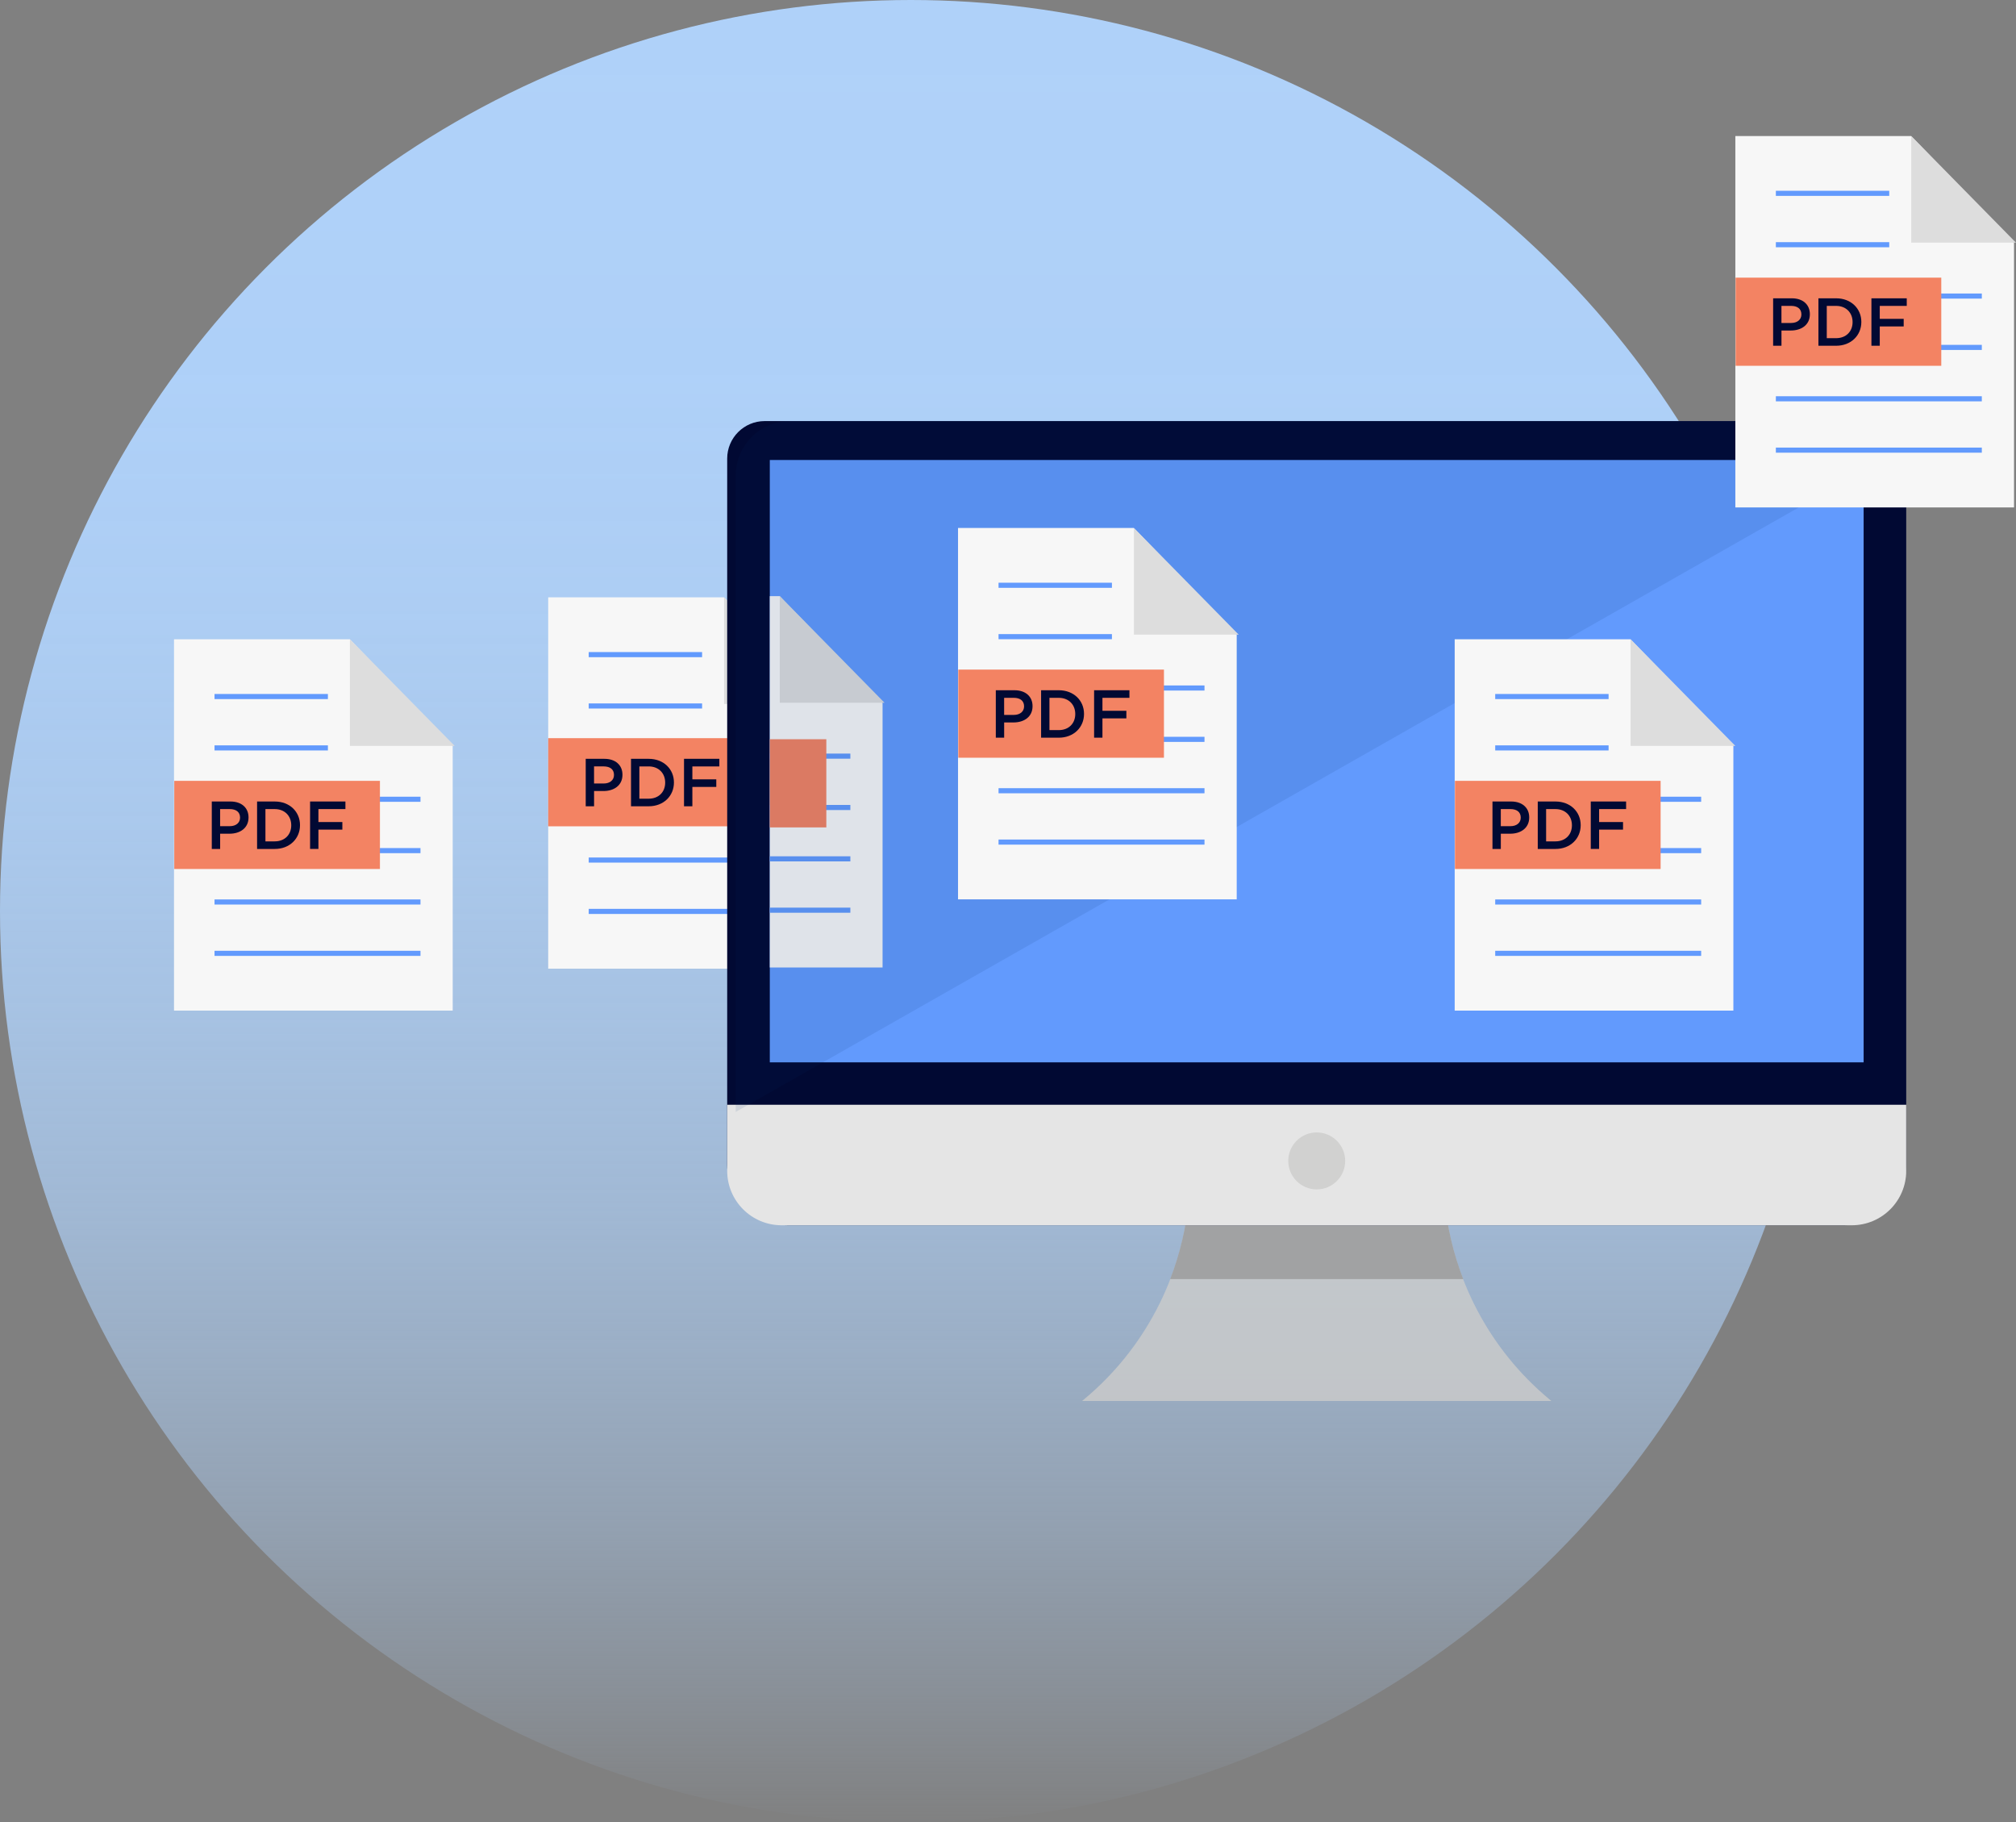 <?xml version="1.0" encoding="utf-8"?>
<svg viewBox="156.897 -106.77 789.641 713.54" xmlns="http://www.w3.org/2000/svg">
  <rect x="156.897" y="-106.77" width="789.641" height="713.54" fill="#808080" stroke="none"/>
  <defs>
    <linearGradient id="linear-gradient" x1="389.87" y1="713.54" x2="389.87" y2="0" gradientUnits="userSpaceOnUse">
      <stop offset="0" stop-color="#afd1f9" stop-opacity="0"/>
      <stop offset="0" stop-color="#afd1f9" stop-opacity=".01"/>
      <stop offset="0.08" stop-color="#afd1f9" stop-opacity=".22"/>
      <stop offset="0.16" stop-color="#afd1f9" stop-opacity=".4"/>
      <stop offset="0.25" stop-color="#afd1f9" stop-opacity=".56"/>
      <stop offset="0.34" stop-color="#afd1f9" stop-opacity=".7"/>
      <stop offset="0.44" stop-color="#afd1f9" stop-opacity=".81"/>
      <stop offset="0.54" stop-color="#afd1f9" stop-opacity=".89"/>
      <stop offset="0.66" stop-color="#afd1f9" stop-opacity=".95"/>
      <stop offset="0.79" stop-color="#afd1f9" stop-opacity=".99"/>
      <stop offset="1" stop-color="#afd1f9"/>
    </linearGradient>
    <clipPath id="clippath">
      <rect class="cls-5" x="334.62" y="225.23" width="70.82" height="162" style="fill: none; stroke-width: 0px;"/>
    </clipPath>
  </defs>
  <g id="Layer_1-2" data-name="Layer 1" transform="matrix(1, 0, 0, 1, 123.797, -106.77)">
    <g>
      <circle class="cls-1" cx="389.87" cy="356.77" r="356.77" style="fill: url('#linear-gradient'); stroke-width: 0px;"/>
      <g>
        <g transform="matrix(1, 0, 0, 1, -21.154, 16.621)">
          <g>
            <polygon class="cls-3" points="231.57 379.15 122.41 379.15 122.41 233.72 191.27 233.72 231.57 275.58 231.57 379.15" style="fill: rgb(247, 247, 247); stroke-width: 0px;"/>
            <polyline class="cls-7" points="232.34 275.48 191.31 275.48 191.31 233.72" style="fill: rgb(221, 221, 221); stroke-width: 0px;"/>
            <g>
              <line class="cls-15" x1="138.28" y1="256.15" x2="182.69" y2="256.15" style="fill: none; stroke: rgb(98, 154, 253); stroke-miterlimit: 10; stroke-width: 2px;"/>
              <line class="cls-15" x1="138.28" y1="276.27" x2="182.69" y2="276.27" style="fill: none; stroke: rgb(98, 154, 253); stroke-miterlimit: 10; stroke-width: 2px;"/>
              <line class="cls-15" x1="138.28" y1="296.38" x2="218.95" y2="296.38" style="fill: none; stroke: rgb(98, 154, 253); stroke-miterlimit: 10; stroke-width: 2px;"/>
              <line class="cls-15" x1="138.28" y1="316.49" x2="218.95" y2="316.49" style="fill: none; stroke: rgb(98, 154, 253); stroke-miterlimit: 10; stroke-width: 2px;"/>
              <line class="cls-15" x1="138.28" y1="336.61" x2="218.95" y2="336.61" style="fill: none; stroke: rgb(98, 154, 253); stroke-miterlimit: 10; stroke-width: 2px;"/>
              <line class="cls-15" x1="138.28" y1="356.72" x2="218.95" y2="356.72" style="fill: none; stroke: rgb(98, 154, 253); stroke-miterlimit: 10; stroke-width: 2px;"/>
            </g>
          </g>
          <rect class="cls-14" x="122.51" y="289.17" width="80.56" height="34.52" style="fill: rgb(243, 131, 99); stroke-width: 0px;"/>
          <g>
            <path class="cls-8" d="m137.21,297.26h7.33c4.33,0,7.06,2.47,7.06,6.21v.05c0,4.17-3.35,6.35-7.43,6.35h-3.69v5.97h-3.27v-18.59Zm7.06,9.66c2.47,0,4.01-1.38,4.01-3.32v-.05c0-2.18-1.57-3.32-4.01-3.32h-3.8v6.69h3.8Z" style="fill: rgb(1, 9, 51); stroke-width: 0px;"/>
            <path class="cls-8" d="m154.95,297.26h6.93c5.84,0,9.88,4.01,9.88,9.24v.05c0,5.23-4.04,9.29-9.88,9.29h-6.93v-18.59Zm6.93,15.61c3.9,0,6.45-2.63,6.45-6.27v-.05c0-3.64-2.55-6.32-6.45-6.32h-3.66v12.64h3.66Z" style="fill: rgb(1, 9, 51); stroke-width: 0px;"/>
            <path class="cls-8" d="m175.72,297.26h13.83v2.97h-10.57v5.07h9.37v2.97h-9.37v7.57h-3.27v-18.59Z" style="fill: rgb(1, 9, 51); stroke-width: 0px;"/>
          </g>
        </g>
        <g>
          <g>
            <polygon class="cls-3" points="356.98 379.35 247.82 379.35 247.82 233.92 316.68 233.92 356.98 275.78 356.98 379.35" style="fill: rgb(247, 247, 247); stroke-width: 0px;"/>
            <polyline class="cls-7" points="357.75 275.68 316.72 275.68 316.72 233.92" style="fill: rgb(221, 221, 221); stroke-width: 0px;"/>
            <g>
              <line class="cls-15" x1="263.69" y1="256.36" x2="308.1" y2="256.36" style="fill: none; stroke: rgb(98, 154, 253); stroke-miterlimit: 10; stroke-width: 2px;"/>
              <line class="cls-15" x1="263.69" y1="276.47" x2="308.1" y2="276.47" style="fill: none; stroke: rgb(98, 154, 253); stroke-miterlimit: 10; stroke-width: 2px;"/>
              <line class="cls-15" x1="263.69" y1="296.58" x2="344.36" y2="296.58" style="fill: none; stroke: rgb(98, 154, 253); stroke-miterlimit: 10; stroke-width: 2px;"/>
              <line class="cls-15" x1="263.69" y1="316.69" x2="344.36" y2="316.69" style="fill: none; stroke: rgb(98, 154, 253); stroke-miterlimit: 10; stroke-width: 2px;"/>
              <line class="cls-15" x1="263.69" y1="336.81" x2="344.36" y2="336.81" style="fill: none; stroke: rgb(98, 154, 253); stroke-miterlimit: 10; stroke-width: 2px;"/>
              <line class="cls-15" x1="263.69" y1="356.92" x2="344.36" y2="356.92" style="fill: none; stroke: rgb(98, 154, 253); stroke-miterlimit: 10; stroke-width: 2px;"/>
            </g>
            <rect class="cls-14" x="247.82" y="289.077" width="80.56" height="34.52" style="fill: rgb(243, 131, 99); stroke-width: 0px;"/>
            <g transform="matrix(1, 0, 0, 1, 125.31, -0.093)">
              <path class="cls-8" d="m137.21,297.26h7.33c4.33,0,7.06,2.47,7.06,6.21v.05c0,4.17-3.35,6.35-7.43,6.35h-3.69v5.97h-3.27v-18.59Zm7.06,9.66c2.47,0,4.01-1.38,4.01-3.32v-.05c0-2.18-1.57-3.32-4.01-3.32h-3.8v6.69h3.8Z" style="fill: rgb(1, 9, 51); stroke-width: 0px;"/>
              <path class="cls-8" d="m154.95,297.26h6.93c5.84,0,9.88,4.01,9.88,9.24v.05c0,5.23-4.04,9.29-9.88,9.29h-6.93v-18.59Zm6.93,15.61c3.9,0,6.45-2.63,6.45-6.27v-.05c0-3.64-2.55-6.32-6.45-6.32h-3.66v12.64h3.66Z" style="fill: rgb(1, 9, 51); stroke-width: 0px;"/>
              <path class="cls-8" d="m175.72,297.26h13.83v2.97h-10.57v5.07h9.37v2.97h-9.37v7.57h-3.27v-18.59Z" style="fill: rgb(1, 9, 51); stroke-width: 0px;"/>
            </g>
          </g>
        </g>
        <path class="cls-11" d="m639.87,547.91c-23.43-19.53-38.15-47.56-40.91-77.94l-1.04-11.46-30.34-5.35-67.82,5.35-1.04,11.46c-2.76,30.38-17.48,58.41-40.91,77.94l-.89.74h183.84l-.89-.74Z" style="fill: rgb(204, 203, 202); opacity: 0.8; stroke-width: 0px;"/>
        <path class="cls-13" d="m498.71,469.97c-.97,10.69-3.46,21.09-7.25,30.93h114.75c-3.79-9.84-6.28-20.24-7.25-30.93l-1.04-11.46-30.34-5.35-67.82,5.35-1.04,11.46Z" style="fill: rgb(153, 153, 153); opacity: 0.8; stroke-width: 0px;"/>
        <path class="cls-8" d="m332.63,164.9h432.42c8.11,0,14.69,6.58,14.69,14.69v276.19c0,13.27-10.77,24.04-24.04,24.04h-414.16c-13.03,0-23.61-10.58-23.61-23.61V179.59c0-8.11,6.58-14.69,14.69-14.69Z" style="fill: rgb(1, 9, 51); stroke-width: 0px;"/>
        <rect class="cls-6" x="334.62" y="180.14" width="428.44" height="235.89" style="fill: rgb(98, 154, 253); stroke-width: 0px;"/>
        <g class="cls-17" style="clip-path: url('#clippath');">
          <g>
            <g>
              <polygon class="cls-3" points="378.79 378.88 269.63 378.88 269.63 233.45 338.49 233.45 378.79 275.31 378.79 378.88" style="fill: rgb(247, 247, 247); stroke-width: 0px;"/>
              <polyline class="cls-7" points="379.56 275.21 338.53 275.21 338.53 233.45" style="fill: rgb(221, 221, 221); stroke-width: 0px;"/>
              <g>
                <line class="cls-15" x1="285.5" y1="255.89" x2="329.91" y2="255.89" style="fill: none; stroke: rgb(98, 154, 253); stroke-miterlimit: 10; stroke-width: 2px;"/>
                <line class="cls-15" x1="285.5" y1="276" x2="329.91" y2="276" style="fill: none; stroke: rgb(98, 154, 253); stroke-miterlimit: 10; stroke-width: 2px;"/>
                <line class="cls-15" x1="285.5" y1="296.11" x2="366.17" y2="296.11" style="fill: none; stroke: rgb(98, 154, 253); stroke-miterlimit: 10; stroke-width: 2px;"/>
                <line class="cls-15" x1="285.5" y1="316.23" x2="366.17" y2="316.23" style="fill: none; stroke: rgb(98, 154, 253); stroke-miterlimit: 10; stroke-width: 2px;"/>
                <line class="cls-15" x1="285.5" y1="336.34" x2="366.17" y2="336.34" style="fill: none; stroke: rgb(98, 154, 253); stroke-miterlimit: 10; stroke-width: 2px;"/>
                <line class="cls-15" x1="285.5" y1="356.45" x2="366.17" y2="356.45" style="fill: none; stroke: rgb(98, 154, 253); stroke-miterlimit: 10; stroke-width: 2px;"/>
              </g>
            </g>
            <rect class="cls-14" x="276.203" y="289.498" width="80.56" height="34.52" style="fill: rgb(243, 131, 99); stroke-width: 0px;"/>
          </g>
        </g>
        <path class="cls-2" d="m317.93,432.63v25.88c0,11.77,9.54,21.32,21.32,21.32h419.17c11.77,0,21.32-9.54,21.32-21.32v-25.88h-461.81Z" style="fill: rgb(229, 229, 229); stroke-width: 0px;"/>
        <circle class="cls-11" cx="548.84" cy="454.63" r="11.15" style="fill: rgb(204, 203, 202); opacity: 0.8; stroke-width: 0px;"/>
        <path class="cls-4" d="M 779.74 174.78 C 775.95 168.85 769.33 164.9 761.77 164.9 L 342.59 164.9 C 330.82 164.9 321.27 174.44 321.27 186.22 L 321.27 435.44 L 779.73 174.79 L 779.74 174.78 Z" style="fill: rgb(8, 40, 106); opacity: 0.1; stroke-width: 0px;"/>
        <g transform="matrix(1, 0, 0, 1, 590.402, -180.439)">
          <g>
            <polygon class="cls-3" points="231.57 379.15 122.41 379.15 122.41 233.72 191.27 233.72 231.57 275.58 231.57 379.15" style="fill: rgb(247, 247, 247); stroke-width: 0px;"/>
            <polyline class="cls-7" points="232.34 275.48 191.31 275.48 191.31 233.72" style="fill: rgb(221, 221, 221); stroke-width: 0px;"/>
            <g>
              <line class="cls-15" x1="138.28" y1="256.15" x2="182.69" y2="256.15" style="fill: none; stroke: rgb(98, 154, 253); stroke-miterlimit: 10; stroke-width: 2px;"/>
              <line class="cls-15" x1="138.28" y1="276.27" x2="182.69" y2="276.27" style="fill: none; stroke: rgb(98, 154, 253); stroke-miterlimit: 10; stroke-width: 2px;"/>
              <line class="cls-15" x1="138.28" y1="296.38" x2="218.95" y2="296.38" style="fill: none; stroke: rgb(98, 154, 253); stroke-miterlimit: 10; stroke-width: 2px;"/>
              <line class="cls-15" x1="138.28" y1="316.49" x2="218.95" y2="316.49" style="fill: none; stroke: rgb(98, 154, 253); stroke-miterlimit: 10; stroke-width: 2px;"/>
              <line class="cls-15" x1="138.28" y1="336.61" x2="218.95" y2="336.61" style="fill: none; stroke: rgb(98, 154, 253); stroke-miterlimit: 10; stroke-width: 2px;"/>
              <line class="cls-15" x1="138.28" y1="356.72" x2="218.95" y2="356.72" style="fill: none; stroke: rgb(98, 154, 253); stroke-miterlimit: 10; stroke-width: 2px;"/>
            </g>
          </g>
          <rect class="cls-14" x="122.51" y="289.17" width="80.56" height="34.52" style="fill: rgb(243, 131, 99); stroke-width: 0px;"/>
          <g>
            <path class="cls-8" d="m137.21,297.26h7.33c4.33,0,7.06,2.47,7.06,6.21v.05c0,4.17-3.35,6.35-7.43,6.35h-3.69v5.97h-3.27v-18.59Zm7.06,9.66c2.47,0,4.01-1.38,4.01-3.32v-.05c0-2.18-1.57-3.32-4.01-3.32h-3.8v6.69h3.8Z" style="fill: rgb(1, 9, 51); stroke-width: 0px;"/>
            <path class="cls-8" d="m154.95,297.26h6.93c5.84,0,9.88,4.01,9.88,9.24v.05c0,5.23-4.04,9.29-9.88,9.29h-6.93v-18.59Zm6.93,15.61c3.9,0,6.45-2.63,6.45-6.27v-.05c0-3.64-2.55-6.32-6.45-6.32h-3.66v12.64h3.66Z" style="fill: rgb(1, 9, 51); stroke-width: 0px;"/>
            <path class="cls-8" d="m175.72,297.26h13.83v2.97h-10.57v5.07h9.37v2.97h-9.37v7.57h-3.27v-18.59Z" style="fill: rgb(1, 9, 51); stroke-width: 0px;"/>
          </g>
        </g>
        <g transform="matrix(1, 0, 0, 1, 285.936, -26.95)">
          <g>
            <polygon class="cls-3" points="231.57 379.15 122.41 379.15 122.41 233.72 191.27 233.72 231.57 275.58 231.57 379.15" style="fill: rgb(247, 247, 247); stroke-width: 0px;"/>
            <polyline class="cls-7" points="232.34 275.48 191.31 275.48 191.31 233.72" style="fill: rgb(221, 221, 221); stroke-width: 0px;"/>
            <g>
              <line class="cls-15" x1="138.28" y1="256.15" x2="182.69" y2="256.15" style="fill: none; stroke: rgb(98, 154, 253); stroke-miterlimit: 10; stroke-width: 2px;"/>
              <line class="cls-15" x1="138.28" y1="276.27" x2="182.69" y2="276.27" style="fill: none; stroke: rgb(98, 154, 253); stroke-miterlimit: 10; stroke-width: 2px;"/>
              <line class="cls-15" x1="138.28" y1="296.38" x2="218.95" y2="296.38" style="fill: none; stroke: rgb(98, 154, 253); stroke-miterlimit: 10; stroke-width: 2px;"/>
              <line class="cls-15" x1="138.28" y1="316.49" x2="218.95" y2="316.49" style="fill: none; stroke: rgb(98, 154, 253); stroke-miterlimit: 10; stroke-width: 2px;"/>
              <line class="cls-15" x1="138.28" y1="336.61" x2="218.95" y2="336.61" style="fill: none; stroke: rgb(98, 154, 253); stroke-miterlimit: 10; stroke-width: 2px;"/>
              <line class="cls-15" x1="138.28" y1="356.72" x2="218.95" y2="356.72" style="fill: none; stroke: rgb(98, 154, 253); stroke-miterlimit: 10; stroke-width: 2px;"/>
            </g>
          </g>
          <rect class="cls-14" x="122.51" y="289.17" width="80.56" height="34.52" style="fill: rgb(243, 131, 99); stroke-width: 0px;"/>
          <g>
            <path class="cls-8" d="m137.21,297.26h7.33c4.33,0,7.06,2.47,7.06,6.21v.05c0,4.17-3.35,6.35-7.43,6.35h-3.69v5.97h-3.27v-18.59Zm7.06,9.66c2.47,0,4.01-1.38,4.01-3.32v-.05c0-2.18-1.57-3.32-4.01-3.32h-3.8v6.69h3.8Z" style="fill: rgb(1, 9, 51); stroke-width: 0px;"/>
            <path class="cls-8" d="m154.95,297.26h6.93c5.84,0,9.88,4.01,9.88,9.24v.05c0,5.23-4.04,9.29-9.88,9.29h-6.93v-18.59Zm6.93,15.61c3.9,0,6.45-2.63,6.45-6.27v-.05c0-3.64-2.55-6.32-6.45-6.32h-3.66v12.64h3.66Z" style="fill: rgb(1, 9, 51); stroke-width: 0px;"/>
            <path class="cls-8" d="m175.72,297.26h13.83v2.97h-10.57v5.07h9.37v2.97h-9.37v7.57h-3.27v-18.59Z" style="fill: rgb(1, 9, 51); stroke-width: 0px;"/>
          </g>
        </g>
        <g transform="matrix(1, 0, 0, 1, 480.472, 16.621)">
          <g>
            <polygon class="cls-3" points="231.57 379.15 122.41 379.15 122.41 233.72 191.27 233.72 231.57 275.58 231.57 379.15" style="fill: rgb(247, 247, 247); stroke-width: 0px;"/>
            <polyline class="cls-7" points="232.34 275.48 191.31 275.48 191.31 233.72" style="fill: rgb(221, 221, 221); stroke-width: 0px;"/>
            <g>
              <line class="cls-15" x1="138.28" y1="256.15" x2="182.69" y2="256.15" style="fill: none; stroke: rgb(98, 154, 253); stroke-miterlimit: 10; stroke-width: 2px;"/>
              <line class="cls-15" x1="138.28" y1="276.27" x2="182.69" y2="276.27" style="fill: none; stroke: rgb(98, 154, 253); stroke-miterlimit: 10; stroke-width: 2px;"/>
              <line class="cls-15" x1="138.28" y1="296.38" x2="218.95" y2="296.38" style="fill: none; stroke: rgb(98, 154, 253); stroke-miterlimit: 10; stroke-width: 2px;"/>
              <line class="cls-15" x1="138.28" y1="316.49" x2="218.95" y2="316.49" style="fill: none; stroke: rgb(98, 154, 253); stroke-miterlimit: 10; stroke-width: 2px;"/>
              <line class="cls-15" x1="138.28" y1="336.61" x2="218.95" y2="336.61" style="fill: none; stroke: rgb(98, 154, 253); stroke-miterlimit: 10; stroke-width: 2px;"/>
              <line class="cls-15" x1="138.28" y1="356.72" x2="218.95" y2="356.72" style="fill: none; stroke: rgb(98, 154, 253); stroke-miterlimit: 10; stroke-width: 2px;"/>
            </g>
          </g>
          <rect class="cls-14" x="122.51" y="289.17" width="80.56" height="34.52" style="fill: rgb(243, 131, 99); stroke-width: 0px;"/>
          <g>
            <path class="cls-8" d="m137.21,297.26h7.33c4.33,0,7.06,2.47,7.06,6.21v.05c0,4.17-3.35,6.35-7.43,6.35h-3.69v5.97h-3.27v-18.59Zm7.06,9.66c2.47,0,4.01-1.38,4.01-3.32v-.05c0-2.18-1.57-3.32-4.01-3.32h-3.8v6.69h3.8Z" style="fill: rgb(1, 9, 51); stroke-width: 0px;"/>
            <path class="cls-8" d="m154.95,297.26h6.93c5.84,0,9.88,4.01,9.88,9.24v.05c0,5.23-4.04,9.29-9.88,9.29h-6.93v-18.59Zm6.93,15.61c3.9,0,6.45-2.63,6.45-6.27v-.05c0-3.64-2.55-6.32-6.45-6.32h-3.66v12.64h3.66Z" style="fill: rgb(1, 9, 51); stroke-width: 0px;"/>
            <path class="cls-8" d="m175.72,297.26h13.83v2.97h-10.57v5.07h9.37v2.97h-9.37v7.57h-3.27v-18.59Z" style="fill: rgb(1, 9, 51); stroke-width: 0px;"/>
          </g>
        </g>
      </g>
    </g>
  </g>
</svg>